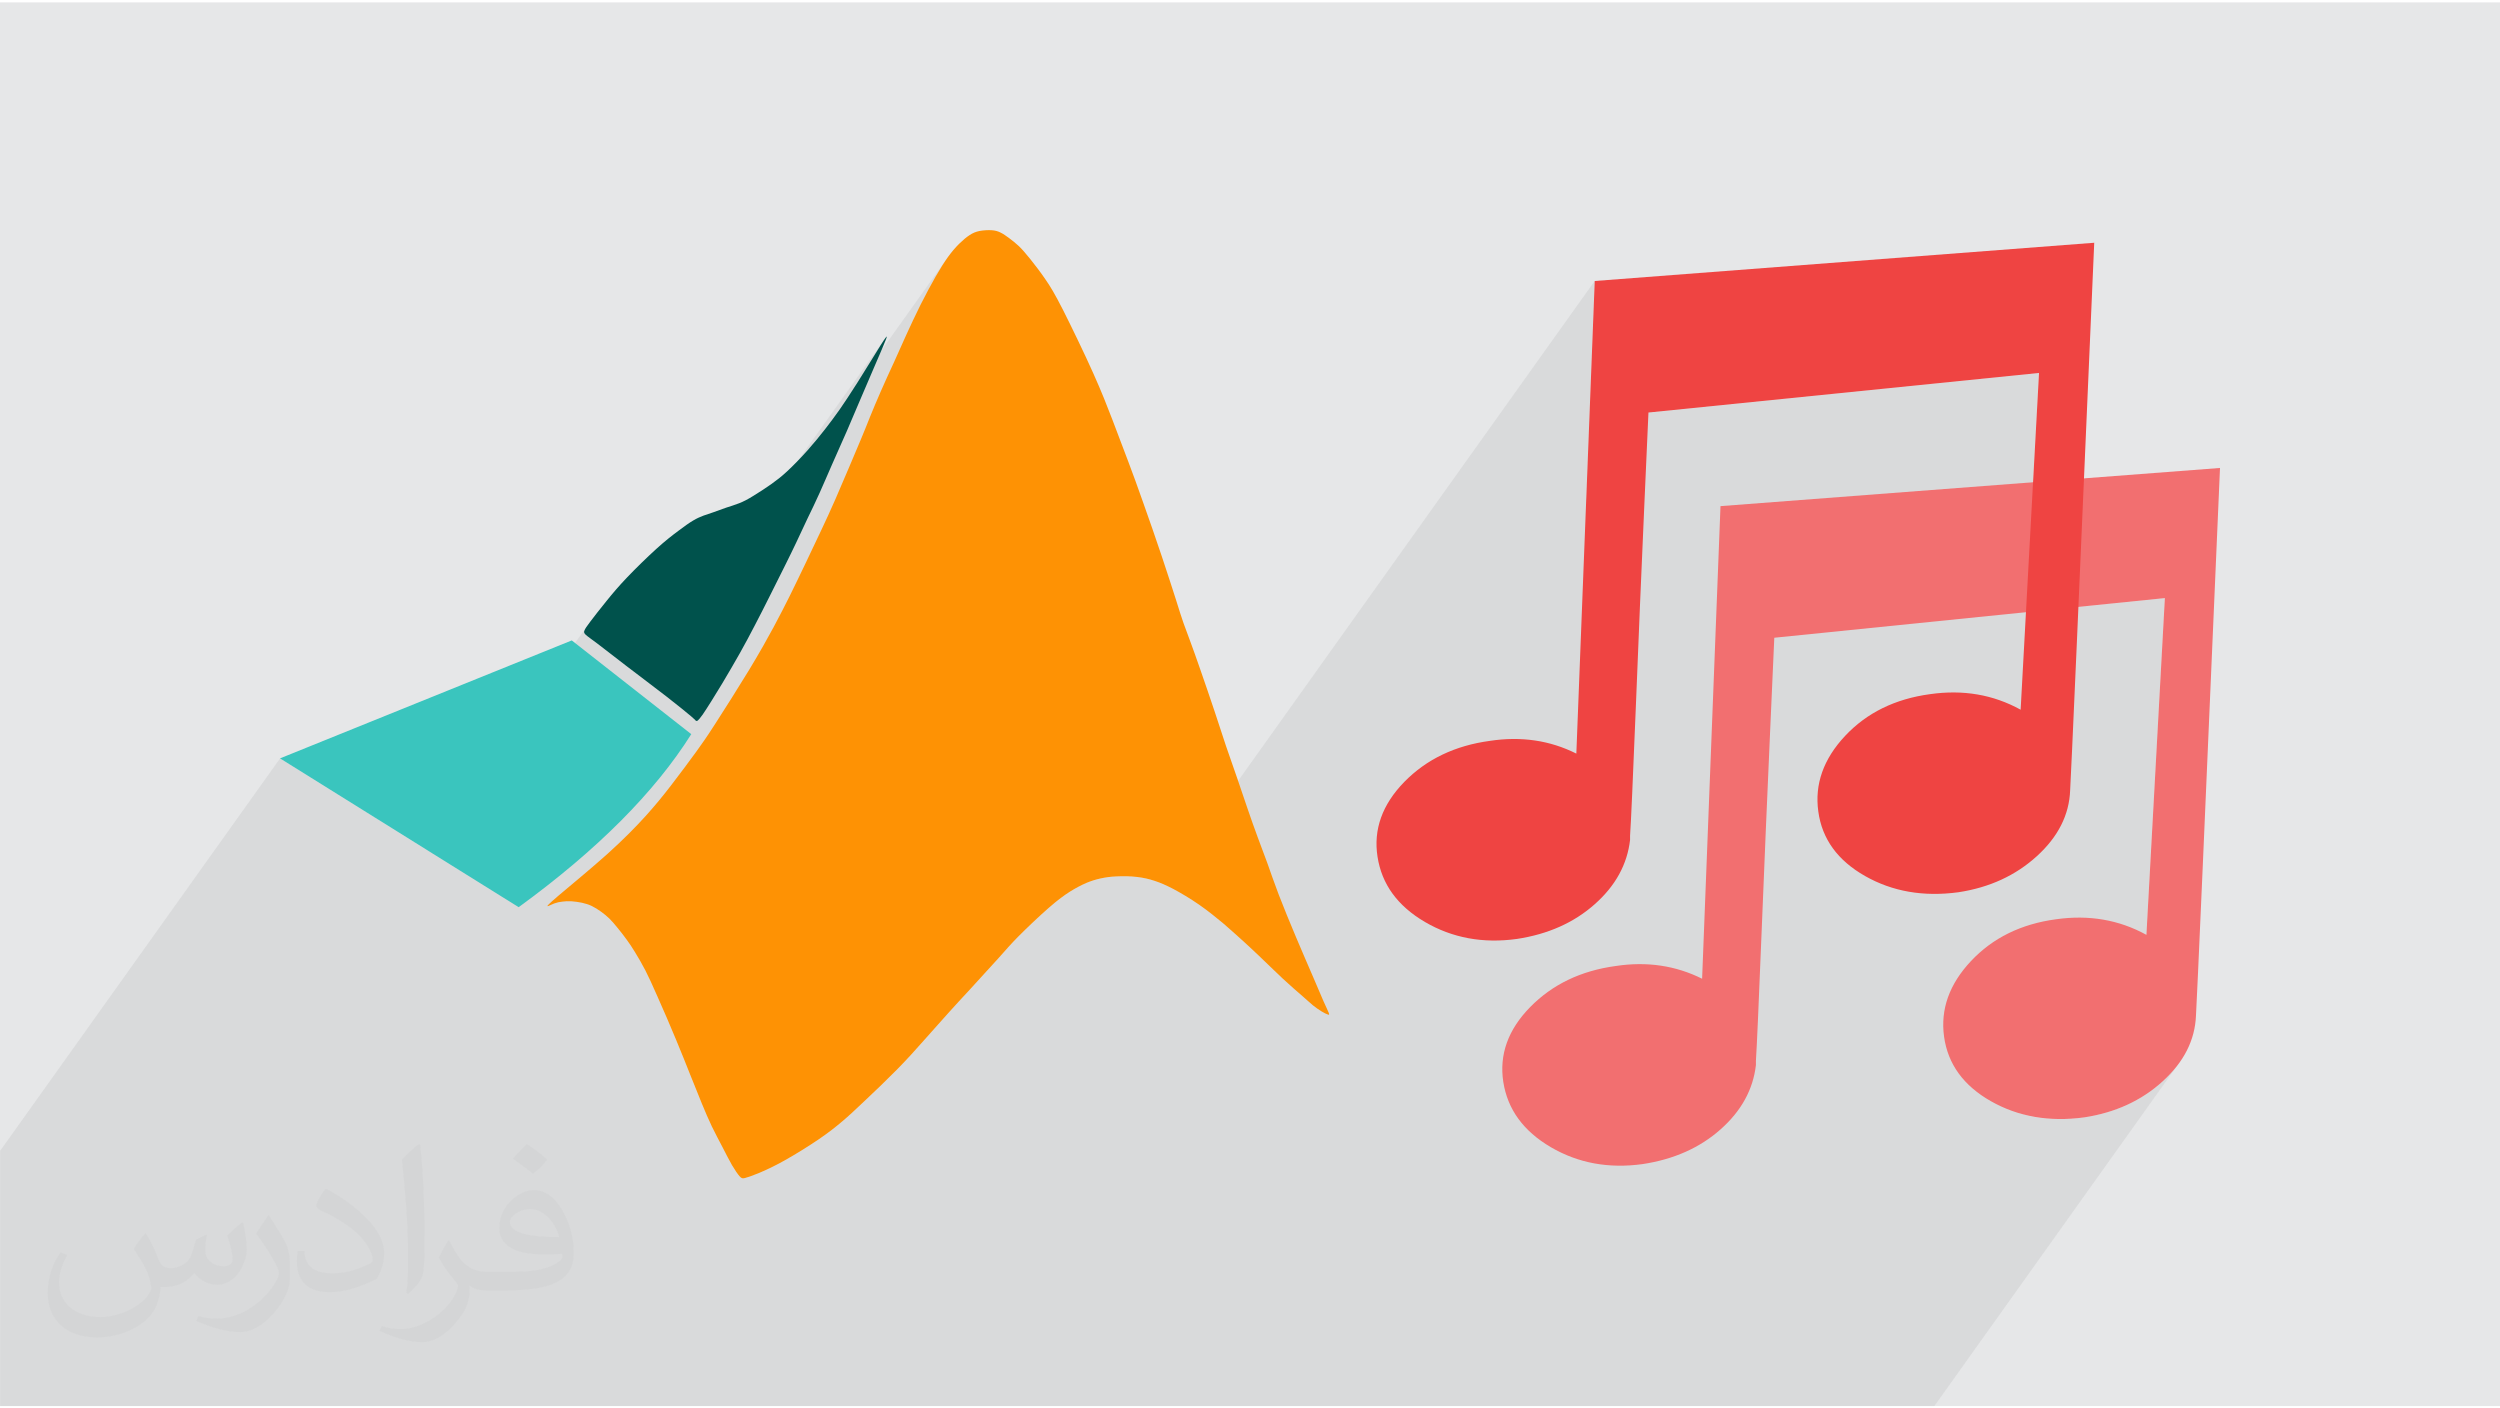 <?xml version="1.0" encoding="UTF-8"?>
<!DOCTYPE svg PUBLIC "-//W3C//DTD SVG 1.0//EN" "http://www.w3.org/TR/2001/REC-SVG-20010904/DTD/svg10.dtd">
<!-- Creator: CorelDRAW 2017 -->
<svg xmlns="http://www.w3.org/2000/svg" xml:space="preserve" width="355px" height="200px" version="1.0" shape-rendering="geometricPrecision" text-rendering="geometricPrecision" image-rendering="optimizeQuality" fill-rule="evenodd" clip-rule="evenodd"
viewBox="0 0 35500 19932"
 xmlns:xlink="http://www.w3.org/1999/xlink">
 <g id="Layer_x0020_1">
  <g id="_2219950457840">
   <path fill="#E6E7E8" d="M0 0l35500 0 0 19932 -35500 0 0 -19932z"/>
   <path fill="#373435" fill-opacity="0.078" d="M2678 19932l29 0 9 0 0 0 64 0 11 0 35 0 50 0 22 0 40 0 11 0 25 0 26 0 7 0 13 0 76 0 70 0 14 0 66 0 12 0 79 0 192 0 191 0 205 0 241 0 257 0 329 0 432 0 714 0 547 0 458 0 373 0 372 0 306 0 221 0 94 0 139 0 243 0 275 0 151 0 110 0 142 0 88 0 73 0 63 0 88 0 64 0 141 0 138 0 142 0 158 0 207 0 298 0 290 0 170 0 174 0 524 0 532 0 400 0 436 0 30 0 250 0 290 0 113 0 343 0 243 0 190 0 114 0 20 0 408 0 14 0 444 0 1034 0 605 0 149 0 55 0 46 0 402 0 425 0 905 0 2 0 401 0 44 0 1033 0 238 0 517 0 9 0 46 0 872 0 47 0 750 0 47 0 61 0 403 0 1316 0 526 0 964 0 750 0 47 0 3441 -4824 -92 108 -107 105 -116 98 -123 88 -129 79 -136 69 -143 59 -149 50 -156 39 -163 30 -92 11 -91 8 -90 4 -88 0 -88 -2 -86 -6 -84 -10 -84 -12 -82 -16 -81 -20 -56 -16 1806 -2533 262 -4782 -1973 200 186 -3397 -5546 562 -884 1240 121 -3108 -6114 8571 -12 -6 -31 -13 -31 -12 -29 -11 -30 -10 -29 -10 -30 -8 -30 -8 -30 -8 -32 -6 -32 -6 -33 -5 -35 -5 -35 -3 -37 -3 -37 -2 -38 -2 -37 0 -36 0 -36 0 -34 2 -33 1 -31 3 -30 2 -29 4 -27 4 -27 4 -26 6 -26 5 -25 6 -26 6 -25 7 -25 8 -25 8 -26 9 -26 10 -27 11 -27 12 -27 13 -28 14 -28 15 -29 15 -29 17 -30 18 -31 18 -31 20 -32 22 -33 23 -35 26 -38 29 -41 32 -44 37 -47 41 -52 46 -55 49 -57 53 -57 53 -56 54 -55 52 -51 51 -47 47 -41 42 -37 39 -35 37 -32 36 -33 36 -34 38 -36 41 -40 45 -46 51 -49 54 -53 58 -53 59 -54 59 -53 58 -50 54 -47 51 -42 45 -38 41 -35 38 -33 36 -33 35 -32 36 -34 37 -36 40 -39 44 -43 47 -44 50 -47 52 -47 54 -48 54 -48 54 -48 53 -46 53 -46 51 -46 51 -46 50 -47 51 -49 52 -51 53 -53 55 -57 57 -59 58 -60 59 -60 59 -60 58 -59 56 -56 53 -52 49 -49 46 -44 42 -42 39 -39 36 -36 33 -36 32 -34 30 -35 30 -35 29 -35 30 -37 29 -39 31 -41 31 -44 32 -48 34 -51 36 -56 37 -60 40 -62 39 -64 40 -64 40 -64 39 -63 36 -61 35 -57 31 -55 29 -51 26 -48 23 -45 21 -42 19 -38 17 -36 15 -33 13 -30 12 -27 10 -24 9 -22 7 -19 6 -17 5 -14 4 -13 3 -11 1 -9 0 -9 -2 -8 -3 -8 -6 -9 -8 -10 -10 -11 -13 -11 -15 -13 -17 -14 -19 -14 -21 -15 -23 -15 -24 -15 -26 -15 -27 -16 -28 -15 -29 -16 -30 -16 -31 -17 -33 -17 -34 -18 -34 -19 -36 -19 -36 -20 -38 -20 -38 -20 -38 -20 -39 -19 -39 -19 -39 -18 -39 -18 -38 -17 -39 -18 -40 -17 -40 -17 -41 -18 -43 -19 -45 -19 -46 -20 -49 -20 -50 -21 -51 -21 -52 -21 -53 -22 -54 -21 -54 -22 -55 -22 -55 -22 -57 -24 -58 -24 -61 -26 -64 -28 -68 -30 -72 -32 -77 -34 -80 -35 -83 -35 -82 -35 -81 -35 -79 -32 -74 -31 -69 -27 -62 -25 -56 -23 -50 -21 -46 -19 -42 -19 -38 -18 -37 -18 -36 -18 -35 -19 -34 -18 -34 -19 -33 -18 -32 -18 -31 -18 -30 -18 -28 -16 -26 -16 -26 -16 -24 -15 -23 -15 -23 -15 -21 -15 -22 -16 -21 -15 -21 -16 -21 -16 -21 -16 -21 -16 -20 -15 -19 -16 -20 -15 -18 -15 -18 -14 -18 -14 -17 -14 -16 -15 -15 -13 -16 -14 -14 -14 -15 -15 -14 -14 -13 -15 -13 -15 -12 -15 -13 -15 -12 -15 -12 -16 -11 -17 -12 -16 -11 -17 -11 -17 -11 -17 -10 -17 -9 -16 -9 -17 -9 -17 -8 -17 -7 -17 -6 -10 -3 1635 -2293 29 -41 31 -45 33 -51 38 -58 44 -67 52 -80 57 -89 61 -97 64 -102 66 -104 65 -105 63 -103 61 -98 55 -93 51 -86 47 -81 44 -76 40 -71 38 -68 35 -64 34 -62 31 -59 31 -58 29 -56 29 -55 28 -55 28 -55 28 -55 28 -56 28 -57 29 -59 28 -59 29 -59 29 -60 29 -60 28 -60 29 -59 28 -59 28 -59 28 -57 27 -57 26 -57 27 -55 26 -55 25 -54 25 -54 25 -53 25 -54 25 -54 24 -54 26 -56 25 -56 26 -59 26 -60 26 -61 27 -62 26 -62 27 -62 25 -60 26 -59 24 -57 23 -54 22 -52 21 -49 20 -48 19 -45 18 -43 18 -42 17 -41 16 -39 16 -39 16 -39 16 -38 15 -38 16 -39 16 -40 16 -41 17 -41 18 -43 18 -45 19 -45 20 -47 20 -47 21 -49 22 -50 22 -50 23 -51 23 -51 23 -52 24 -52 23 -51 24 -51 23 -50 22 -49 22 -49 21 -48 22 -48 21 -48 22 -48 23 -50 22 -50 24 -52 24 -52 25 -54 26 -54 26 -55 26 -55 27 -55 27 -55 28 -54 27 -53 28 -53 27 -51 27 -50 26 -48 26 -47 25 -44 24 -42 24 -40 23 -37 22 -35 21 -34 21 -32 21 -30 -1398 1960 20 -30 33 -51 36 -56 39 -62 42 -66 43 -70 45 -71 44 -72 43 -70 41 -65 37 -61 33 -53 28 -44 23 -35 17 -25 -3444 4828 -12 -9 -73 -56 -71 -54 -69 -52 -65 -50 -61 -48 -58 -44 -53 -41 -49 -39 -46 -35 -41 -32 -38 -28 -33 -26 -30 -22 -27 -19 -23 -17 -20 -14 -16 -13 -14 -11 -11 -10 -9 -9 -6 -8 -4 -8 -2 -8 -1 -7 2 -8 2 -7 4 -8 4 -9 5 -10 7 -12 9 -13 10 -15 -2270 3182 -2090 -1303 -3976 5574 0 3623 435 0 7 0 59 0 269 0 636 0 348 0 6 0 49 0 14 0 5 0 16 0 73 0 103 0 102 0 107 0 53 0 29 0 25 0 95 0 109 0 138 0z"/>
   <g>
    <path fill="#F26F70" fill-rule="nonzero" d="M21347 15331c-60,-389 67,-744 382,-1065 315,-321 720,-516 1216,-583 442,-67 850,-6 1225,181l261 -6711 7093 -542c-214,4983 -328,7575 -341,7775 -14,349 -171,660 -473,935 -301,274 -673,445 -1115,512 -495,67 -937,-10 -1326,-231 -388,-221 -609,-526 -663,-914 -54,-389 74,-747 382,-1075 308,-328 710,-526 1205,-593 469,-67 898,7 1286,221l262 -4782 -5546 563 -60 1346c-40,897 -81,1849 -121,2853 -40,1005 -67,1608 -80,1808l0 61c-40,348 -208,653 -503,914 -294,261 -663,425 -1105,492 -482,67 -917,-13 -1306,-241 -388,-228 -612,-536 -673,-924z"/>
    <path fill="#EF4442" fill-rule="nonzero" d="M19561 12133c-61,-388 67,-743 381,-1065 315,-321 720,-515 1216,-582 442,-67 851,-7 1226,181l261 -6711 7093 -543c-215,4983 -329,7575 -342,7776 -13,348 -171,660 -472,934 -302,275 -673,446 -1115,513 -496,67 -938,-10 -1326,-231 -389,-221 -610,-526 -663,-915 -54,-388 73,-746 381,-1075 308,-328 710,-525 1206,-592 469,-67 897,6 1286,221l261 -4782 -5546 562 -60 1346c-40,898 -80,1849 -120,2854 -41,1004 -67,1607 -81,1808l0 60c-40,348 -207,653 -502,914 -295,262 -663,426 -1105,493 -482,67 -918,-14 -1306,-241 -389,-228 -613,-536 -673,-925z"/>
    <g>
     <path fill="#3AC5BE" d="M8119 9060l1697 1331c-520,826 -1336,1645 -2451,2457l-3389 -2113 4143 -1675z"/>
     <path fill="#00524C" d="M9974 10119c65,-94 185,-288 283,-450 98,-164 174,-296 249,-428 74,-133 147,-267 215,-400 70,-133 136,-265 210,-412 73,-146 155,-308 218,-436 64,-127 108,-220 158,-324 50,-106 106,-225 161,-343 57,-118 115,-236 170,-360 56,-124 111,-254 176,-402 65,-149 141,-317 213,-481 71,-163 138,-321 203,-476 65,-154 130,-304 196,-457 66,-154 135,-310 158,-373 23,-63 -1,-32 -83,97 -81,130 -221,359 -328,528 -108,170 -182,282 -251,381 -70,99 -135,186 -208,280 -72,92 -153,192 -248,299 -94,106 -203,217 -289,297 -85,79 -148,126 -227,183 -81,56 -179,122 -257,168 -77,48 -136,78 -197,102 -61,24 -124,43 -188,64 -63,22 -125,46 -178,64 -54,19 -96,32 -141,48 -44,17 -90,36 -147,70 -58,34 -124,82 -208,145 -85,63 -185,140 -315,258 -130,118 -292,276 -415,405 -123,129 -207,229 -293,336 -86,105 -174,219 -228,290 -53,70 -73,100 -82,123 -11,22 -12,38 14,63 26,25 79,60 174,132 95,72 232,179 411,317 178,136 399,302 567,432 168,131 286,227 346,278 61,52 65,60 67,63 2,3 2,0 9,3 7,3 18,9 85,-85l0 1z"/>
     <path fill="#FE9204" d="M7780 12833c15,-3 53,-24 90,-38 38,-14 77,-22 116,-26 39,-5 80,-8 127,-5 47,3 102,11 151,21 49,11 92,24 138,46 45,22 90,50 134,82 42,30 82,63 120,100 37,38 74,80 113,129 40,49 84,104 125,161 42,57 80,113 124,186 46,73 97,164 146,257 48,94 93,192 170,367 78,175 187,425 269,625 83,198 140,345 198,490 57,145 115,287 165,409 50,121 93,222 142,325 50,104 107,209 156,303 49,94 89,176 130,246 41,70 81,128 108,158 27,31 41,34 77,25 35,-9 94,-28 186,-66 91,-38 214,-93 372,-181 158,-88 350,-208 494,-306 143,-98 238,-174 330,-252 93,-78 180,-160 315,-288 135,-126 316,-300 463,-449 147,-150 259,-274 384,-416 126,-140 263,-297 364,-408 100,-112 165,-180 283,-308 118,-128 290,-316 405,-444 114,-127 171,-196 288,-314 118,-119 297,-289 430,-405 132,-116 220,-178 301,-230 82,-51 158,-91 229,-122 72,-30 137,-50 205,-65 69,-15 139,-26 229,-29 89,-5 197,-3 290,8 94,11 173,30 251,56 79,26 157,59 263,114 105,56 239,135 366,223 127,88 246,185 342,265 96,82 167,148 245,217 77,70 159,144 262,243 104,98 227,221 339,325 111,103 210,188 279,248 69,60 107,96 149,131 43,35 89,66 127,89 37,23 66,35 85,42 17,6 25,6 14,-22 -11,-29 -39,-85 -75,-166 -36,-82 -80,-187 -146,-341 -66,-153 -154,-355 -243,-566 -89,-210 -179,-431 -248,-610 -68,-179 -116,-319 -161,-446 -46,-126 -90,-241 -138,-370 -48,-129 -99,-275 -145,-409 -47,-134 -87,-257 -138,-406 -52,-149 -114,-325 -166,-478 -51,-154 -93,-286 -158,-480 -64,-194 -153,-450 -213,-623 -60,-173 -93,-264 -128,-359 -35,-95 -72,-192 -104,-282 -31,-90 -57,-170 -104,-322 -48,-150 -119,-371 -204,-625 -85,-254 -185,-541 -266,-768 -80,-227 -140,-392 -211,-580 -71,-188 -150,-398 -226,-596 -76,-197 -147,-381 -272,-660 -125,-280 -306,-654 -426,-892 -121,-237 -182,-338 -254,-441 -70,-104 -153,-209 -216,-289 -65,-79 -109,-132 -156,-177 -47,-45 -95,-82 -139,-115 -44,-32 -83,-61 -123,-80 -39,-20 -79,-31 -130,-34 -53,-3 -117,1 -169,11 -54,11 -95,28 -142,59 -47,30 -98,74 -150,125 -51,51 -102,110 -155,183 -53,74 -110,163 -176,278 -66,115 -141,256 -214,400 -73,147 -143,296 -205,432 -62,136 -115,257 -175,390 -61,132 -128,276 -185,408 -59,134 -110,257 -155,367 -43,111 -83,206 -127,313 -44,107 -95,226 -158,374 -64,148 -139,326 -207,483 -70,159 -133,296 -201,440 -67,143 -139,295 -215,453 -76,158 -154,322 -229,473 -75,151 -146,288 -232,449 -87,161 -190,346 -344,601 -155,255 -361,580 -489,778 -126,196 -175,263 -266,390 -92,126 -227,310 -350,469 -122,159 -231,292 -369,445 -139,153 -308,326 -544,539 -236,211 -541,462 -697,594 -155,132 -161,147 -145,144l0 0z"/>
    </g>
   </g>
   <path fill="#373435" fill-opacity="0.031" d="M2072 17482c68,103 111,201 155,310 32,64 48,183 199,183 43,0 106,-14 162,-45 63,-33 111,-82 135,-158l61 -202 145 -72 10 10c-20,77 -25,149 -25,206 0,169 146,233 262,233 68,0 128,-33 128,-95 0,-80 -34,-216 -77,-337 67,-68 135,-136 212,-192l13 6c33,144 53,286 53,381 0,93 -41,195 -75,263 -70,132 -194,237 -344,237 -114,0 -239,-58 -327,-163l-4 0c-83,101 -209,194 -412,194l-63 0c-9,133 -38,228 -82,312 -121,237 -479,404 -816,404 -469,0 -704,-272 -704,-632 0,-222 73,-430 184,-576l92 37c-70,134 -116,261 -116,385 0,337 273,498 590,498 293,0 656,-188 722,-404 -25,-236 -114,-347 -250,-563 41,-72 95,-144 160,-220l12 0zm5407 -1272c99,62 196,136 291,221 -54,74 -119,141 -201,201 -95,-76 -189,-142 -286,-212 65,-74 131,-146 196,-210zm51 924c-160,0 -290,105 -290,183 0,167 319,218 701,216 -48,-195 -215,-399 -411,-399zm-358 893c208,0 389,-6 527,-41 155,-39 286,-118 286,-171 0,-15 0,-31 -5,-45 -87,8 -186,8 -273,8 -281,0 -497,-64 -581,-222 -22,-43 -36,-93 -36,-148 0,-153 65,-303 181,-406 97,-84 203,-137 312,-137 196,0 354,158 462,407 61,136 102,292 102,489 0,132 -36,243 -119,325 -152,149 -433,204 -863,204l-197 0 0 0 -50 0c-107,0 -184,-18 -245,-66l-9 0c2,25 4,50 4,72 0,97 -31,220 -96,319 -192,286 -400,410 -579,410 -181,0 -404,-70 -605,-161l36 -70c66,27 155,45 279,45 324,0 750,-312 803,-617 -12,-24 -34,-57 -65,-92 -95,-113 -155,-208 -211,-307 49,-94 92,-171 133,-238l17 -2c138,281 264,444 545,444l43 0 0 0 204 0zm-1404 298c24,-129 26,-276 26,-411l0 -202c0,-376 -48,-924 -87,-1279 68,-75 162,-161 237,-219l22 7c51,448 63,969 63,1448 0,125 -5,249 -17,339 -7,113 -73,200 -213,331l-31 -14zm-1446 -594c7,176 95,316 397,316 189,0 349,-49 525,-133 32,-15 49,-33 49,-50 0,-111 -85,-257 -228,-391 -138,-125 -322,-236 -494,-310 -58,-25 -77,-52 -77,-76 0,-52 68,-159 124,-235l19 -2c196,103 416,255 578,426 148,156 240,315 240,487 0,128 -39,249 -102,360 -215,110 -445,192 -673,192 -276,0 -464,-130 -464,-434 0,-33 0,-85 12,-150l94 0zm-499 -502l172 277c63,103 121,214 121,391l0 226c0,184 -116,379 -305,572 -148,132 -279,187 -400,187 -179,0 -384,-55 -622,-158l27 -70c75,21 162,37 269,37 341,-2 689,-251 849,-555 20,-35 27,-68 27,-91 0,-35 -20,-74 -34,-109 -87,-164 -184,-314 -290,-452 55,-89 111,-173 171,-257l15 2z"/>
  </g>
 </g>
</svg>
